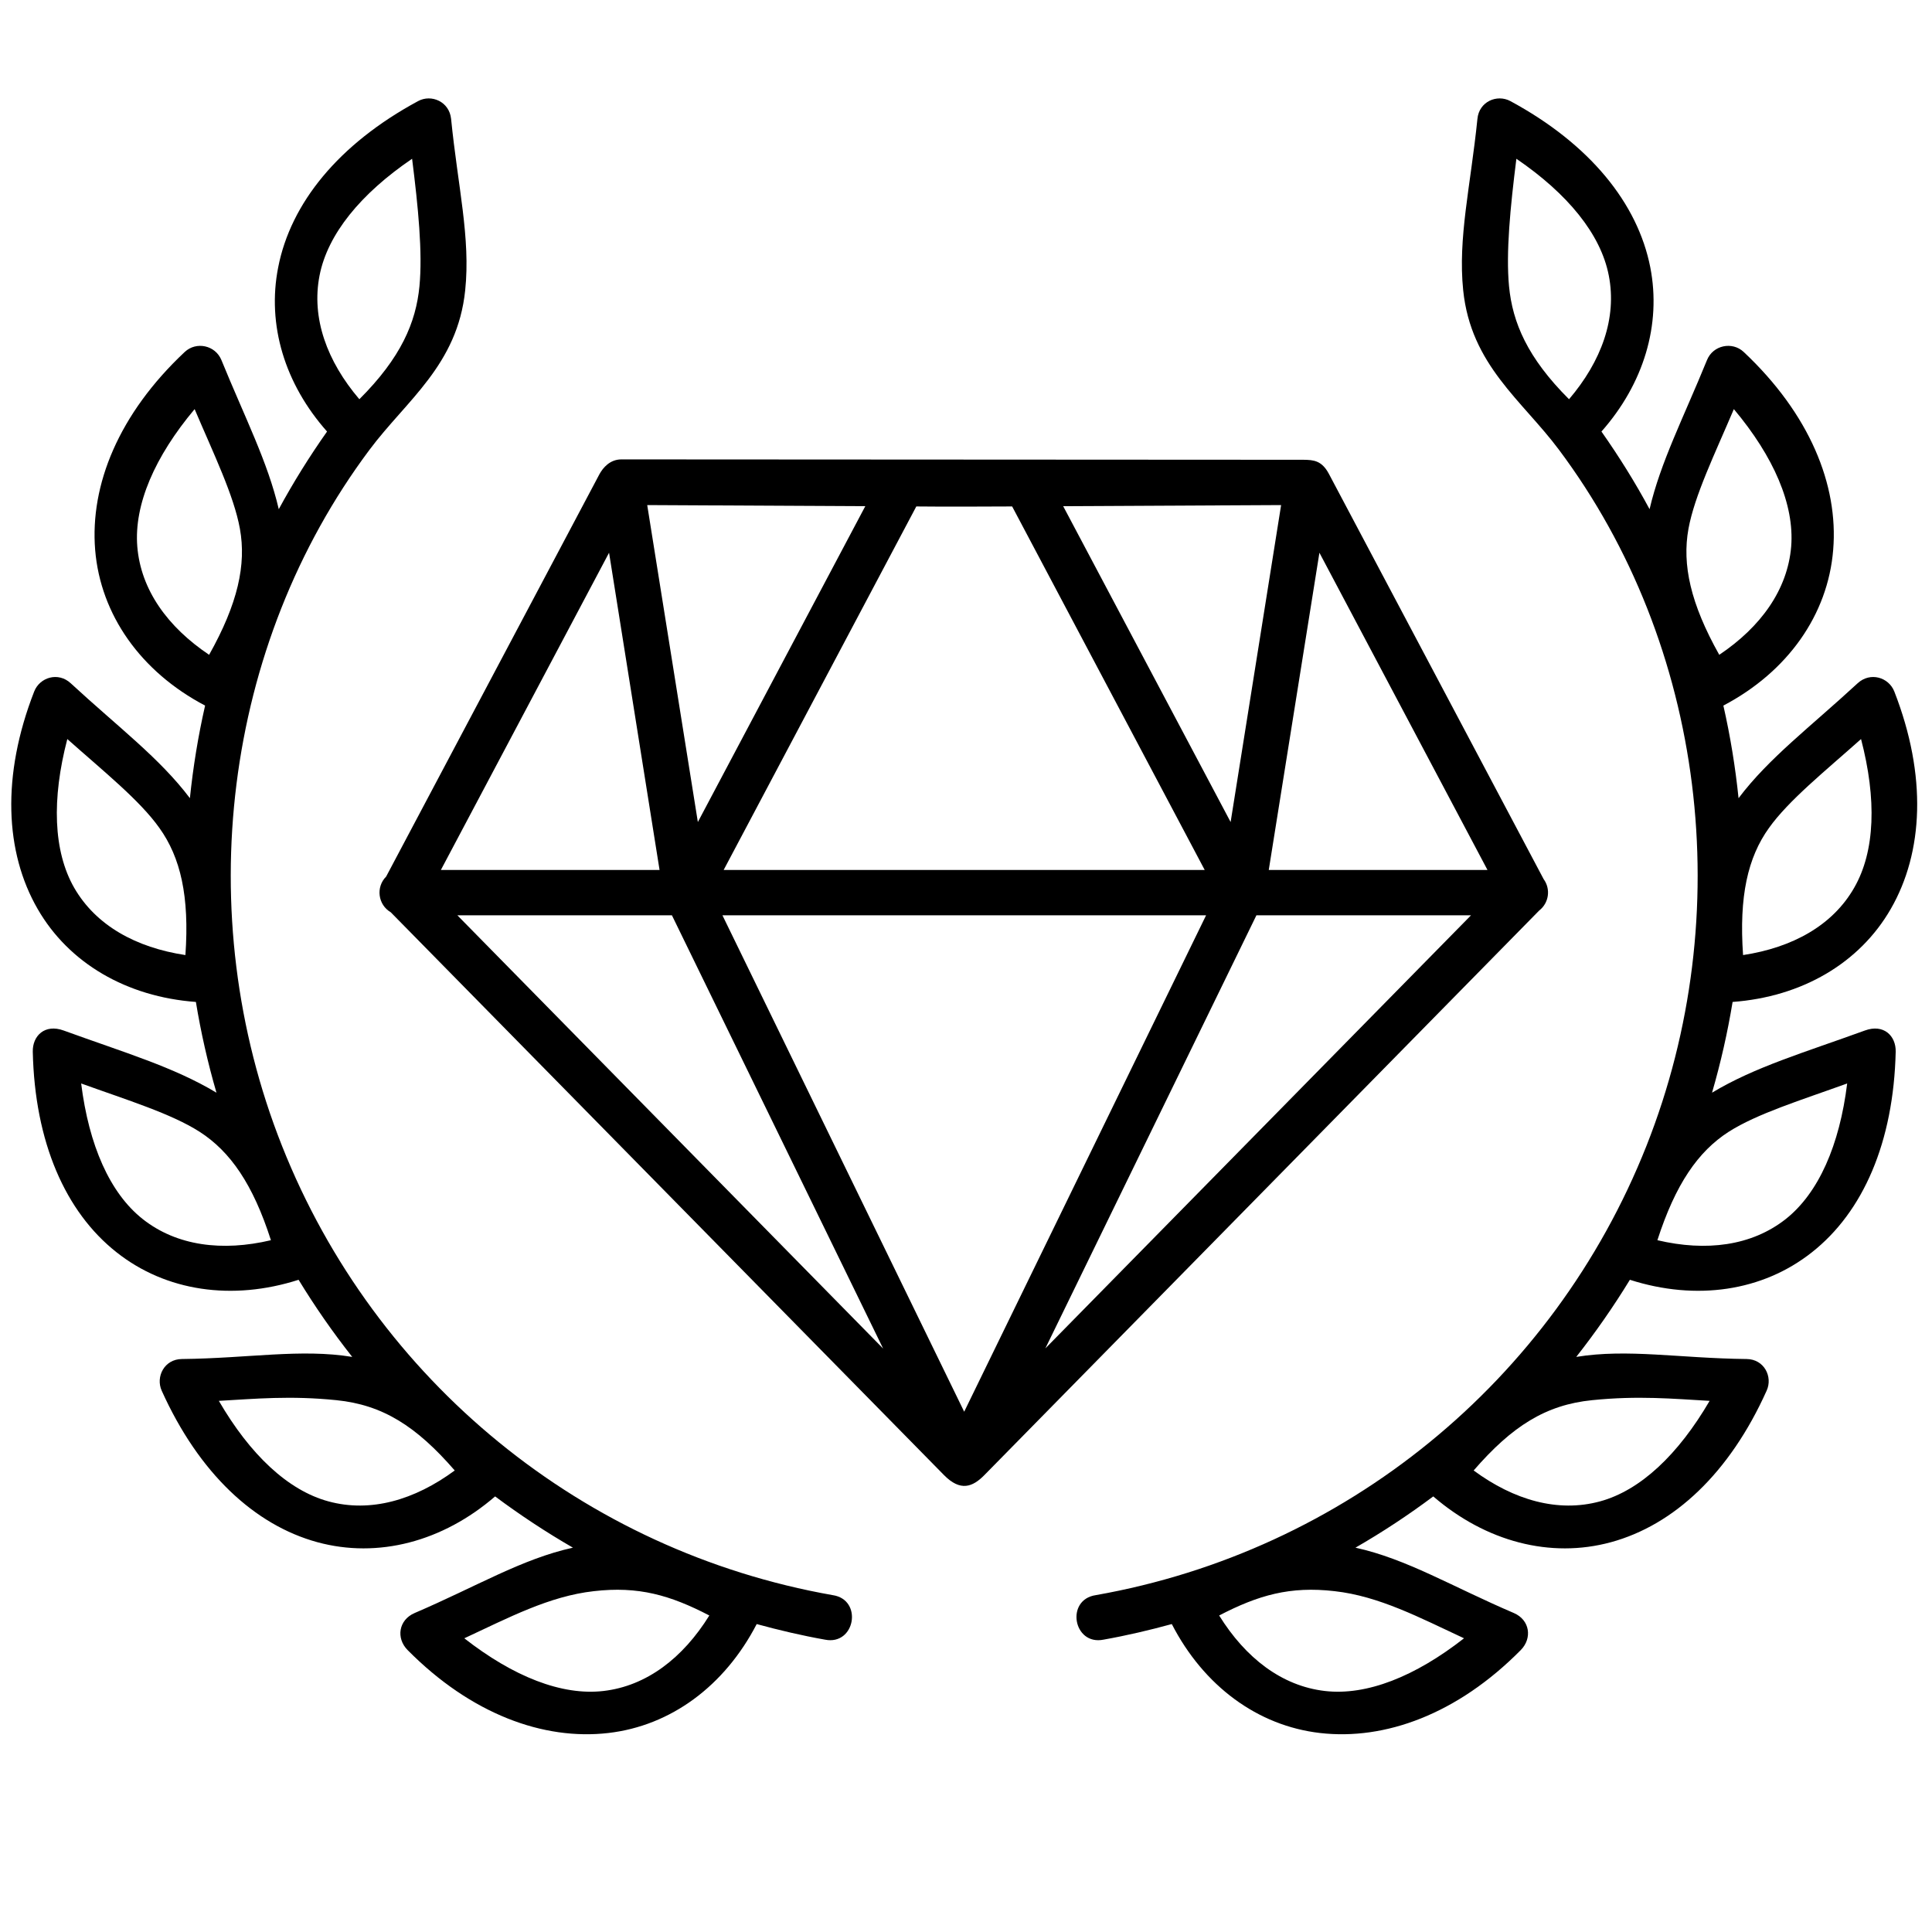 <svg version="1.0" preserveAspectRatio="xMidYMid meet" height="500" viewBox="0 0 375 375" zoomAndPan="magnify" width="500" xmlns:xlink="http://www.w3.org/1999/xlink" xmlns="http://www.w3.org/2000/svg"><path fill-rule="nonzero" fill-opacity="1" d="M 243.871 177.656 L 285.527 177.656 L 202.902 261.723 Z M 140.223 177.656 L 234.102 177.656 L 187.148 274.012 Z M 88.77 177.656 L 130.418 177.656 L 171.414 261.754 Z M 256.098 107.285 L 288.719 168.859 L 246.266 168.859 Z M 118.219 107.285 L 128.02 168.859 L 85.574 168.859 Z M 177.855 98.301 C 184.047 98.367 190.242 98.324 196.457 98.301 L 233.832 168.859 L 140.461 168.859 Z M 248.664 98.035 L 238.863 159.559 L 206.363 98.25 Z M 125.625 98.035 L 167.953 98.25 L 135.453 159.559 Z M 120.617 89.168 C 118.391 89.168 117.035 90.793 116.359 92.027 L 74.949 170.145 C 72.914 172.18 73.352 175.613 75.848 177.074 L 183.227 286.312 C 186.422 289.555 188.785 288.637 191.07 286.312 L 298.758 176.73 C 300.645 175.277 301.035 172.562 299.613 170.629 L 257.938 91.977 C 256.559 89.387 254.977 89.266 252.996 89.242 Z M 120.617 89.168" fill="#000000"></path><path fill-rule="nonzero" fill-opacity="1" d="M 137.68 313.566 C 132.551 321.824 125.512 327.246 117.133 328.219 C 109.027 329.164 99.609 325.41 90.121 317.992 C 98.719 313.996 106.602 309.809 115.27 308.844 C 123.91 307.844 130.082 309.617 137.68 313.566 Z M 65.297 271.773 C 74.254 272.676 80.785 276.793 88.262 285.418 C 80.441 291.184 71.902 293.633 63.77 291.422 C 55.887 289.293 48.527 282.316 42.477 271.906 C 49.566 271.508 56.34 270.859 65.297 271.773 Z M 15.754 210.301 C 24.684 213.523 33.23 216.145 38.746 219.68 C 44.695 223.504 49.102 229.852 52.586 240.723 C 43.148 242.953 34.316 241.84 27.711 236.629 C 21.301 231.57 17.254 222.27 15.754 210.301 Z M 13.066 143.449 C 20.152 149.75 27.129 155.34 30.93 160.695 C 35.047 166.434 36.789 173.965 35.988 185.379 C 26.379 183.922 18.617 179.637 14.402 172.32 C 10.336 165.227 10.02 155.098 13.066 143.449 Z M 37.777 79.41 C 41.48 88.125 45.402 96.172 46.566 102.637 C 47.824 109.586 46.18 117.145 40.59 127.098 C 32.531 121.691 27.328 114.48 26.648 106.078 C 25.996 97.934 30.039 88.633 37.777 79.41 Z M 79.988 30.816 C 81.172 40.215 82.043 49.008 81.414 55.57 C 80.734 62.598 77.832 69.426 69.75 77.492 C 63.461 70.109 60.406 61.746 62.027 53.465 C 63.598 45.441 70.012 37.602 79.988 30.816 Z M 81.148 19.625 C 65.707 27.961 56.414 39.461 53.996 51.887 C 51.789 63.055 55.273 74.516 63.48 83.762 C 60.043 88.633 56.922 93.648 54.109 98.832 C 51.984 89.695 47.555 81.098 42.977 69.887 C 41.793 67 38.09 66.227 35.863 68.309 C 23.059 80.316 17.449 94.102 18.469 106.723 C 19.504 119.316 27.32 130.391 39.809 136.953 C 38.457 142.887 37.484 148.871 36.859 154.926 C 30.977 147.129 22.988 141.172 13.723 132.617 C 11.301 130.367 7.723 131.453 6.637 134.219 C 0.25 150.586 0.973 165.441 7.293 176.406 C 13.367 186.973 24.59 193.484 38.023 194.477 C 38.992 200.391 40.32 206.25 42.016 212.09 C 33.668 207.078 24.148 204.312 12.371 200.027 C 8.688 198.672 6.289 201.07 6.363 204.148 C 6.754 221.688 12.68 235.23 22.625 243.07 C 32.211 250.656 45.086 252.527 57.957 248.406 C 61.133 253.613 64.594 258.594 68.367 263.375 C 58.395 261.746 48.305 263.645 35.305 263.785 C 31.895 263.809 30.176 267.227 31.387 269.934 C 38.602 285.945 49.418 296.02 61.617 299.344 C 73.375 302.539 85.914 299.246 96.102 290.453 C 100.938 294.059 105.977 297.383 111.203 300.402 C 101.277 302.586 92.496 307.938 80.465 313.094 C 77.371 314.43 76.836 317.969 79.113 320.273 C 91.457 332.738 105.516 337.832 118.074 336.375 C 130.199 334.977 140.652 327.246 146.875 315.23 C 151.234 316.422 155.637 317.457 160.113 318.254 C 165.996 319.449 167.547 310.477 161.613 309.613 C 113.285 301.086 72.848 268.098 54.742 222.43 C 36.883 177.402 43.367 125.223 71.707 87.32 C 78.895 77.684 88.793 70.875 90.293 56.344 C 91.359 46.191 88.863 36.164 87.559 23.09 C 87.219 19.723 83.734 18.223 81.148 19.625 Z M 81.148 19.625" fill="#000000"></path><path fill-rule="nonzero" fill-opacity="1" d="M 236.637 313.566 C 241.766 321.824 248.789 327.246 257.156 328.219 C 265.289 329.164 274.68 325.41 284.168 317.992 C 275.582 313.996 267.688 309.809 259.047 308.844 C 250.406 307.844 244.234 309.617 236.637 313.566 Z M 309.023 271.773 C 300.043 272.676 293.512 276.793 286.035 285.418 C 293.852 291.184 302.414 293.633 310.547 291.422 C 318.402 289.293 325.762 282.316 331.836 271.906 C 324.75 271.508 317.973 270.859 309.023 271.773 Z M 358.535 210.301 C 349.625 213.523 341.082 216.145 335.539 219.68 C 329.586 223.504 325.211 229.852 321.699 240.723 C 331.164 242.953 339.969 241.84 346.598 236.629 C 352.992 231.57 357.059 222.27 358.535 210.301 Z M 361.227 143.449 C 354.16 149.75 347.188 155.34 343.363 160.695 C 339.242 166.434 337.527 173.965 338.328 185.379 C 347.914 183.922 355.707 179.637 359.891 172.32 C 363.98 165.227 364.273 155.098 361.227 143.449 Z M 336.539 79.41 C 332.836 88.125 328.914 96.172 327.73 102.637 C 326.469 109.586 328.117 117.145 333.707 127.098 C 341.766 121.691 346.969 114.48 347.668 106.078 C 348.316 97.934 344.281 88.633 336.539 79.41 Z M 294.328 30.816 C 293.148 40.215 292.281 49.008 292.902 55.57 C 293.582 62.598 296.461 69.426 304.547 77.492 C 310.84 70.109 313.887 61.746 312.262 53.465 C 310.707 45.441 304.277 37.602 294.328 30.816 Z M 293.168 19.625 C 308.586 27.961 317.879 39.461 320.32 51.887 C 322.5 63.055 319.016 74.516 310.84 83.762 C 314.266 88.633 317.391 93.648 320.18 98.832 C 322.312 89.695 326.758 81.098 331.328 69.887 C 332.492 67 336.223 66.227 338.445 68.309 C 351.223 80.316 356.867 94.102 355.82 106.723 C 354.805 119.316 346.992 130.391 334.504 136.953 C 335.855 142.887 336.828 148.871 337.453 154.926 C 343.336 147.129 351.297 141.172 360.57 132.617 C 363.012 130.367 366.598 131.453 367.684 134.219 C 374.074 150.586 373.32 165.441 367.008 176.406 C 360.934 186.973 349.727 193.484 336.297 194.477 C 335.324 200.391 334 206.25 332.305 212.09 C 340.629 207.078 350.168 204.312 361.957 200.027 C 365.629 198.672 368.027 201.07 367.953 204.148 C 367.543 221.688 361.641 235.23 351.691 243.07 C 342.105 250.656 329.23 252.527 316.359 248.406 C 313.18 253.613 309.703 258.594 305.949 263.375 C 315.922 261.746 325.992 263.645 339.012 263.785 C 342.422 263.809 344.141 267.227 342.902 269.934 C 335.715 285.945 324.898 296.02 312.672 299.344 C 300.941 302.539 288.406 299.246 278.195 290.453 C 273.379 294.059 268.34 297.383 263.094 300.402 C 273.043 302.586 281.797 307.938 293.852 313.094 C 296.945 314.43 297.453 317.969 295.184 320.273 C 282.863 332.738 268.801 337.832 256.215 336.375 C 244.09 334.977 233.637 327.246 227.445 315.23 C 223.09 316.422 218.68 317.457 214.203 318.254 C 208.32 319.449 206.75 310.477 212.707 309.613 C 261.031 301.086 301.477 268.098 319.57 222.43 C 337.41 177.402 330.949 125.223 302.609 87.32 C 295.422 77.684 285.5 70.875 284.004 56.344 C 282.957 46.191 285.43 36.164 286.766 23.09 C 287.07 19.723 290.555 18.223 293.168 19.625 Z M 293.168 19.625" fill="#000000"></path></svg>